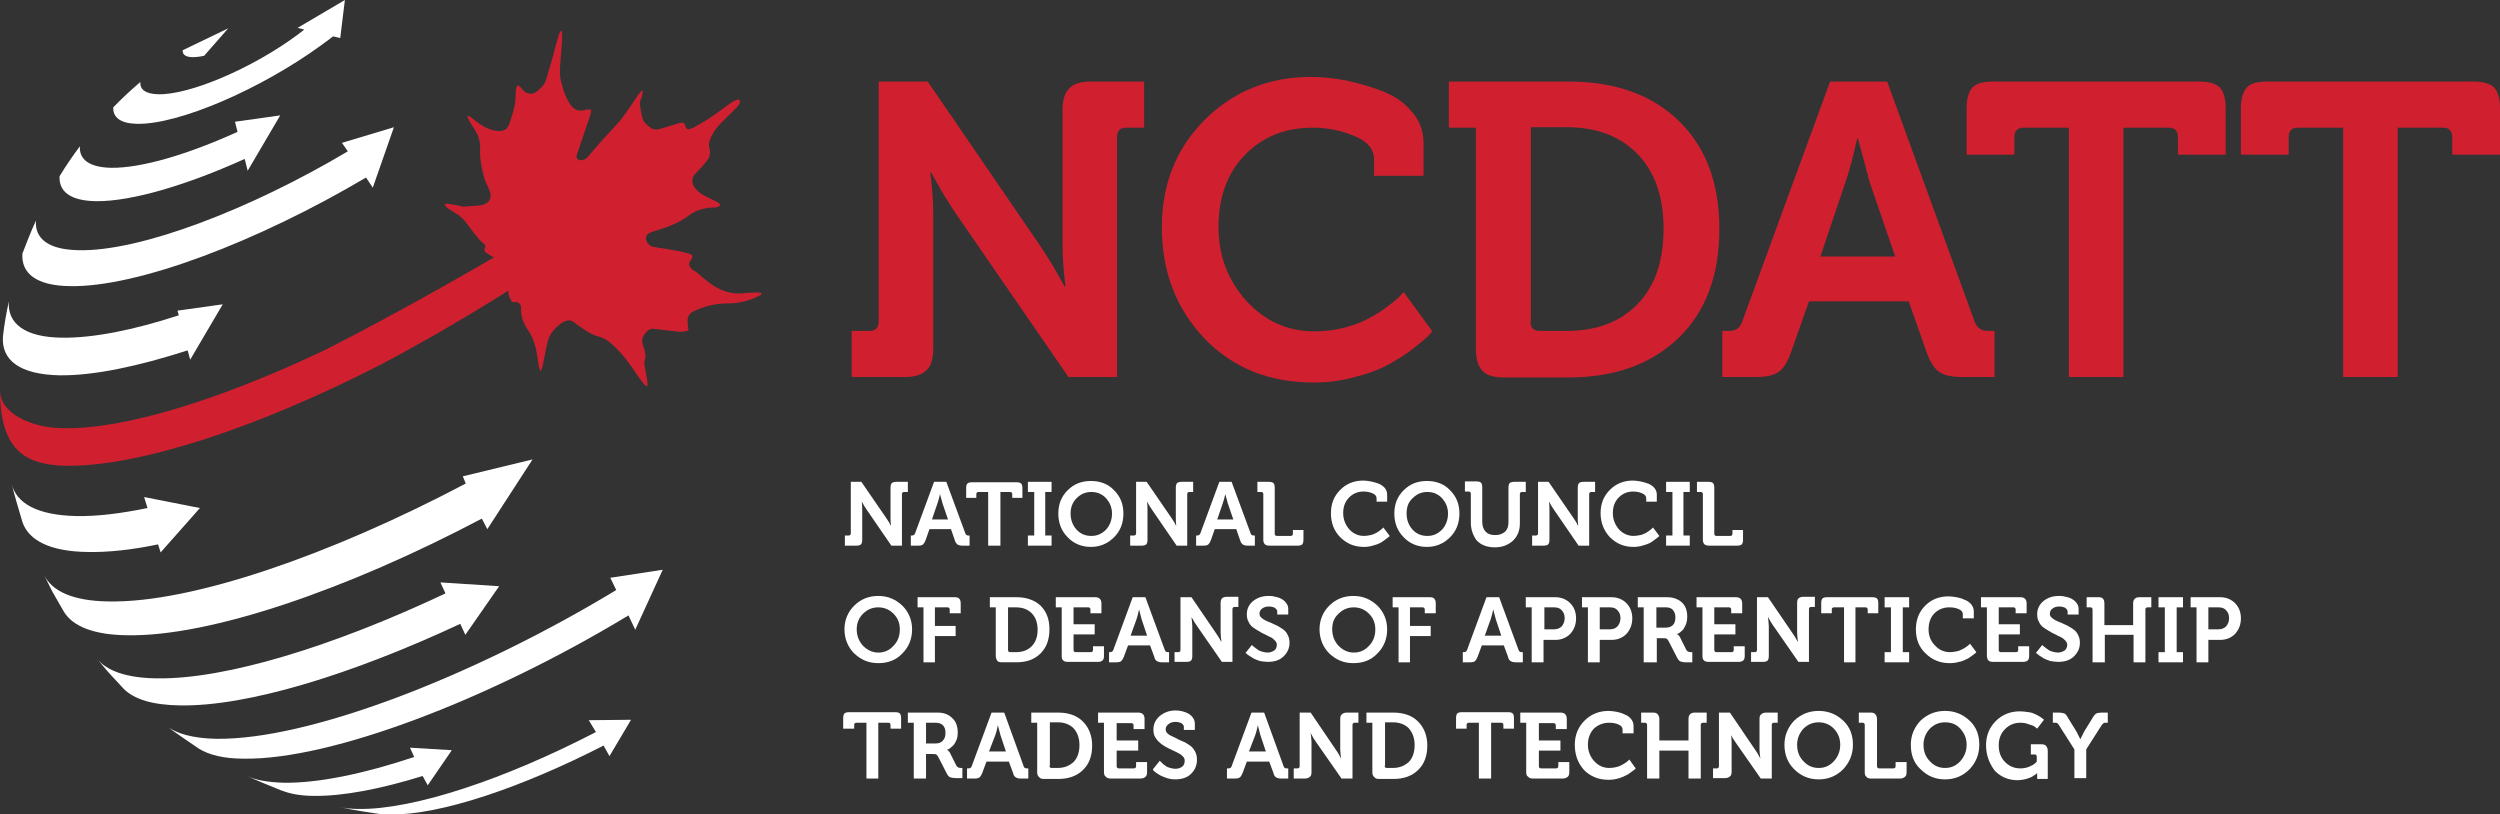 <?xml version="1.0" encoding="utf-8"?>
<!-- Generator: Adobe Illustrator 17.0.0, SVG Export Plug-In . SVG Version: 6.00 Build 0)  -->
<!DOCTYPE svg PUBLIC "-//W3C//DTD SVG 1.1//EN" "http://www.w3.org/Graphics/SVG/1.1/DTD/svg11.dtd">
<svg version="1.1" id="Layer_1" xmlns="http://www.w3.org/2000/svg" xmlns:xlink="http://www.w3.org/1999/xlink" x="0px" y="0px"
	 width="591.5px" height="192.704px" viewBox="216.25 287.648 591.5 192.704" enable-background="new 216.25 287.648 591.5 192.704"
	 xml:space="preserve">
<rect x="216.25" y="287.648" width="591.5" height="192.704" fill="#333333" stroke="none"/>
<g>
	<g>
		<g>
			<path fill="#D02030" d="M417.75,376.848v-10.9h4.2c1.4,0,2.2-0.7,2.2-2.2v-56.8h11.6l26.5,38.7c0.8,1.2,1.7,2.6,2.7,4.2
				s1.7,3,2.3,4l0.9,1.6h0.2c-0.5-3.9-0.7-7.2-0.7-9.8v-32c0-2.3,0.5-4,1.6-5.1c1-1.1,2.8-1.6,5.1-1.6h12.6v10.9h-4.2
				c-1.4,0-2.2,0.7-2.2,2.2v56.8h-11.5l-26.6-38.6c-0.8-1.2-1.7-2.6-2.7-4.2s-1.7-3-2.3-4l-0.9-1.6h-0.2c0.5,3.9,0.7,7.2,0.7,9.8
				v31.9c0,2.4-0.5,4.1-1.6,5.1c-1.1,1.1-2.8,1.6-5.1,1.6H417.75z"/>
			<path fill="#D02030" d="M491.15,341.348c0-10.1,3.4-18.6,10.1-25.3c6.8-6.8,15.2-10.2,25.3-10.2c2.5,0,5.2,0.3,8,0.8
				c2.8,0.6,5.7,1.4,8.6,2.5c2.9,1.1,5.3,2.7,7.1,4.9c1.9,2.1,2.8,4.6,2.8,7.4v7.8h-11.7v-3.9c0-2.4-1.5-4.2-4.6-5.5
				c-3.1-1.3-6.3-2-9.9-2c-6.4,0-11.8,2.1-16,6.4s-6.3,10-6.3,17.1c0,6.8,2.2,12.6,6.6,17.5c4.4,4.8,9.8,7.2,16.1,7.2
				c2.5,0,4.9-0.3,7.2-0.9c2.3-0.6,4.3-1.4,5.9-2.3c1.6-0.9,3.1-1.8,4.3-2.8c1.3-0.9,2.2-1.7,2.8-2.3l0.9-1l6.8,9.3
				c-0.3,0.3-0.7,0.8-1.2,1.3s-1.7,1.5-3.5,2.9s-3.8,2.6-5.8,3.7s-4.6,2.1-7.8,2.9c-3.2,0.9-6.5,1.3-9.8,1.3
				c-10.6,0-19.2-3.5-25.9-10.5C494.45,360.548,491.15,351.848,491.15,341.348z"/>
			<path fill="#D02030" d="M565.45,370.148v-52.3h-6.4v-10.9h28.4c10.9,0,19.6,3.1,26,9.3c6.4,6.2,9.6,14.7,9.6,25.6
				s-3.2,19.5-9.6,25.7c-6.4,6.2-15.1,9.4-26,9.4h-15.4c-2.4,0-4.1-0.5-5.1-1.6S565.45,372.548,565.45,370.148z M578.35,363.748
				c0,1.4,0.7,2.2,2.2,2.2h6.3c7.1,0,12.7-2.1,16.8-6.3c4.1-4.2,6.2-10.1,6.2-17.9c0-7.6-2.1-13.5-6.2-17.7
				c-4.1-4.2-9.7-6.3-16.7-6.3h-8.5v46H578.35z"/>
			<path fill="#D02030" d="M623.75,376.848v-10.9h1.6c1.6,0,2.6-0.7,3.1-2.2l20.8-56.8h13.5l20.7,56.8c0.5,1.4,1.5,2.2,3.1,2.2h1.6
				v10.9h-7.7c-2.4,0-4.2-0.4-5.4-1.2c-1.1-0.8-2.1-2.3-2.9-4.5l-4.3-12.2h-23.6l-4.3,12.2c-0.8,2.2-1.7,3.7-2.9,4.5
				c-1.1,0.8-2.9,1.2-5.3,1.2H623.75z M646.95,348.348h17.7l-6-17.5l-2.8-10.4h-0.2c-1,4.4-1.9,7.9-2.8,10.4L646.95,348.348z"/>
			<path fill="#D02030" d="M705.75,376.848v-59h-10.7c-1.4,0-2.2,0.7-2.2,2.2v4.2h-11.3v-11c0-2.3,0.5-3.9,1.4-4.9s2.6-1.4,4.9-1.4
				h48.7c2.4,0,4,0.5,4.9,1.4c0.9,1,1.4,2.6,1.4,4.9v11h-11.3v-4.2c0-1.4-0.7-2.2-2.2-2.2h-10.7v59H705.75z"/>
			<path fill="#D02030" d="M770.65,376.848v-59h-10.7c-1.4,0-2.2,0.7-2.2,2.2v4.2h-11.3v-11c0-2.3,0.5-3.9,1.4-4.9s2.6-1.4,4.9-1.4
				h48.7c2.4,0,4,0.5,4.9,1.4c0.9,1,1.4,2.6,1.4,4.9v11h-11.3v-4.2c0-1.4-0.7-2.2-2.2-2.2h-10.7v59H770.65z"/>
		</g>
	</g>
	<g>
		<g>
			<path fill="#FFFFFF" d="M416.15,416.748v-2.4h0.9c0.3,0,0.5-0.2,0.5-0.5v-12.2h2.5l5.7,8.3c0.2,0.3,0.4,0.6,0.6,0.9
				s0.4,0.6,0.5,0.9l0.2,0.3l0,0c-0.1-0.8-0.1-1.5-0.1-2.1v-6.9c0-0.5,0.1-0.9,0.3-1.1c0.2-0.2,0.6-0.3,1.1-0.3h2.7v2.4h-0.9
				c-0.3,0-0.5,0.2-0.5,0.5v12.2h-2.5l-5.7-8.3c-0.2-0.3-0.4-0.6-0.6-0.9c-0.2-0.4-0.4-0.6-0.5-0.9l-0.2-0.3l0,0
				c0.1,0.8,0.1,1.5,0.1,2.1v6.9c0,0.5-0.1,0.9-0.3,1.1c-0.2,0.2-0.6,0.3-1.1,0.3H416.15z"/>
			<path fill="#FFFFFF" d="M431.75,416.748v-2.4h0.3c0.3,0,0.6-0.2,0.7-0.5l4.5-12.2h2.9l4.5,12.2c0.1,0.3,0.3,0.5,0.7,0.5h0.3v2.4
				h-1.7c-0.5,0-0.9-0.1-1.2-0.3c-0.2-0.2-0.5-0.5-0.6-1l-0.9-2.6h-5.1l-0.9,2.6c-0.2,0.5-0.4,0.8-0.6,1s-0.6,0.3-1.1,0.3H431.75z
				 M436.75,410.548h3.8l-1.3-3.8l-0.6-2.2l0,0c-0.2,0.9-0.4,1.7-0.6,2.2L436.75,410.548z"/>
			<path fill="#FFFFFF" d="M450.05,416.748v-12.7h-2.3c-0.3,0-0.5,0.2-0.5,0.5v0.9h-2.4v-2.4c0-0.5,0.1-0.8,0.3-1
				c0.2-0.2,0.6-0.3,1.1-0.3h10.5c0.5,0,0.9,0.1,1.1,0.3c0.2,0.2,0.3,0.6,0.3,1v2.4h-2.4v-0.9c0-0.3-0.2-0.5-0.5-0.5h-2.3v12.7
				H450.05z"/>
			<path fill="#FFFFFF" d="M459.45,416.748v-2.4h1.5v-10.3h-1.5v-2.4h5.6v2.4h-1.5v10.3h1.5v2.4H459.45z"/>
			<path fill="#FFFFFF" d="M466.65,409.148c0-2.2,0.7-4,2.2-5.5s3.3-2.2,5.5-2.2s4.1,0.7,5.5,2.2c1.5,1.5,2.2,3.3,2.2,5.5
				s-0.7,4.1-2.2,5.6s-3.3,2.3-5.5,2.3s-4.1-0.8-5.5-2.3C467.35,413.248,466.65,411.348,466.65,409.148z M469.55,409.148
				c0,1.5,0.5,2.8,1.4,3.8s2.1,1.5,3.5,1.5s2.5-0.5,3.5-1.5c0.9-1,1.4-2.3,1.4-3.8c0-1.4-0.5-2.6-1.4-3.6s-2.1-1.5-3.5-1.5
				s-2.5,0.5-3.5,1.5C470.05,406.448,469.55,407.648,469.55,409.148z"/>
			<path fill="#FFFFFF" d="M483.65,416.748v-2.4h0.9c0.3,0,0.5-0.2,0.5-0.5v-12.2h2.5l5.7,8.3c0.2,0.3,0.4,0.6,0.6,0.9
				s0.4,0.6,0.5,0.9l0.2,0.3l0,0c-0.1-0.8-0.1-1.5-0.1-2.1v-6.9c0-0.5,0.1-0.9,0.3-1.1c0.2-0.2,0.6-0.3,1.1-0.3h2.7v2.4h-0.9
				c-0.3,0-0.5,0.2-0.5,0.5v12.2h-2.5l-5.7-8.3c-0.2-0.3-0.4-0.6-0.6-0.9c-0.2-0.4-0.4-0.6-0.5-0.9l-0.2-0.3l0,0
				c0.1,0.8,0.1,1.5,0.1,2.1v6.9c0,0.5-0.1,0.9-0.3,1.1c-0.2,0.2-0.6,0.3-1.1,0.3H483.65z"/>
			<path fill="#FFFFFF" d="M499.25,416.748v-2.4h0.3c0.3,0,0.6-0.2,0.7-0.5l4.5-12.2h2.9l4.5,12.2c0.1,0.3,0.3,0.5,0.7,0.5h0.3v2.4
				h-1.7c-0.5,0-0.9-0.1-1.2-0.3c-0.2-0.2-0.5-0.5-0.6-1l-0.9-2.6h-5.1l-0.9,2.6c-0.2,0.5-0.4,0.8-0.6,1s-0.6,0.3-1.1,0.3H499.25z
				 M504.25,410.548h3.8l-1.3-3.8l-0.6-2.2l0,0c-0.2,0.9-0.4,1.7-0.6,2.2L504.25,410.548z"/>
			<path fill="#FFFFFF" d="M515.15,415.348v-10.8c0-0.3-0.2-0.5-0.5-0.5h-0.9v-2.4h2.7c0.5,0,0.9,0.1,1.1,0.3
				c0.2,0.2,0.3,0.6,0.3,1.1v10.9c0,0.3,0.2,0.5,0.5,0.5h3.3c0.3,0,0.5-0.2,0.5-0.5v-0.9h2.5v2.3c0,0.5-0.1,0.9-0.3,1.1
				c-0.2,0.2-0.6,0.3-1.1,0.3h-6.6c-0.5,0-0.9-0.1-1.1-0.3C515.25,416.148,515.15,415.848,515.15,415.348z"/>
			<path fill="#FFFFFF" d="M531.15,409.048c0-2.2,0.7-4,2.2-5.5s3.3-2.2,5.5-2.2c0.5,0,1.1,0.1,1.7,0.2c0.6,0.1,1.2,0.3,1.8,0.5
				s1.1,0.6,1.5,1c0.4,0.5,0.6,1,0.6,1.6v1.7h-2.5v-0.8c0-0.5-0.3-0.9-1-1.2c-0.7-0.3-1.4-0.4-2.1-0.4c-1.4,0-2.5,0.5-3.4,1.4
				s-1.4,2.1-1.4,3.7c0,1.5,0.5,2.7,1.4,3.8c0.9,1,2.1,1.6,3.5,1.6c0.5,0,1.1-0.1,1.6-0.2s0.9-0.3,1.3-0.5c0.3-0.2,0.7-0.4,0.9-0.6
				c0.3-0.2,0.5-0.4,0.6-0.5l0.2-0.2l1.5,2c-0.1,0.1-0.1,0.2-0.3,0.3c-0.1,0.1-0.4,0.3-0.8,0.6c-0.4,0.3-0.8,0.6-1.2,0.8
				c-0.4,0.2-1,0.4-1.7,0.6c-0.7,0.2-1.4,0.3-2.1,0.3c-2.3,0-4.1-0.8-5.6-2.3S531.15,411.348,531.15,409.048z"/>
			<path fill="#FFFFFF" d="M546.15,409.148c0-2.2,0.7-4,2.2-5.5s3.3-2.2,5.5-2.2c2.2,0,4.1,0.7,5.5,2.2c1.5,1.5,2.2,3.3,2.2,5.5
				s-0.7,4.1-2.2,5.6s-3.3,2.3-5.5,2.3c-2.2,0-4.1-0.8-5.5-2.3C546.85,413.248,546.15,411.348,546.15,409.148z M549.05,409.148
				c0,1.5,0.5,2.8,1.4,3.8c0.9,1,2.1,1.5,3.5,1.5c1.4,0,2.5-0.5,3.5-1.5c0.9-1,1.4-2.3,1.4-3.8c0-1.4-0.5-2.6-1.4-3.6
				c-0.9-1-2.1-1.5-3.5-1.5c-1.4,0-2.5,0.5-3.5,1.5C549.45,406.448,549.05,407.648,549.05,409.148z"/>
			<path fill="#FFFFFF" d="M564.25,411.348v-6.9c0-0.3-0.2-0.5-0.5-0.5h-0.9v-2.4h2.7c0.5,0,0.9,0.1,1.1,0.3
				c0.2,0.2,0.3,0.6,0.3,1.1v8.2c0,1,0.3,1.7,0.8,2.3c0.6,0.6,1.3,0.8,2.3,0.8s1.7-0.3,2.3-0.8c0.6-0.6,0.8-1.3,0.8-2.3v-8.1
				c0-0.5,0.1-0.9,0.3-1.1s0.6-0.3,1.1-0.3h2.7v2.4h-0.9c-0.3,0-0.5,0.2-0.5,0.5v6.9c0,1.7-0.5,3-1.6,4.1c-1.1,1-2.5,1.6-4.3,1.6
				c-1.8,0-3.2-0.5-4.3-1.6C564.85,414.448,564.25,413.048,564.25,411.348z"/>
			<path fill="#FFFFFF" d="M578.75,416.748v-2.4h0.9c0.3,0,0.5-0.2,0.5-0.5v-12.2h2.5l5.7,8.3c0.2,0.3,0.4,0.6,0.6,0.9
				s0.4,0.6,0.5,0.9l0.2,0.3l0,0c-0.1-0.8-0.1-1.5-0.1-2.1v-6.9c0-0.5,0.1-0.9,0.3-1.1c0.2-0.2,0.6-0.3,1.1-0.3h2.7v2.4h-0.9
				c-0.3,0-0.5,0.2-0.5,0.5v12.2h-2.5l-5.7-8.3c-0.2-0.3-0.4-0.6-0.6-0.9c-0.2-0.4-0.4-0.6-0.5-0.9l-0.2-0.3l0,0
				c0.1,0.8,0.1,1.5,0.1,2.1v6.9c0,0.5-0.1,0.9-0.3,1.1c-0.2,0.2-0.6,0.3-1.1,0.3H578.75z"/>
			<path fill="#FFFFFF" d="M594.95,409.048c0-2.2,0.7-4,2.2-5.5s3.3-2.2,5.5-2.2c0.5,0,1.1,0.1,1.7,0.2s1.2,0.3,1.8,0.5
				c0.6,0.2,1.1,0.6,1.5,1c0.4,0.5,0.6,1,0.6,1.6v1.7h-2.5v-0.8c0-0.5-0.3-0.9-1-1.2c-0.7-0.3-1.4-0.4-2.1-0.4
				c-1.4,0-2.5,0.5-3.4,1.4c-0.9,0.9-1.4,2.1-1.4,3.7c0,1.5,0.5,2.7,1.4,3.8c0.9,1,2.1,1.6,3.5,1.6c0.5,0,1.1-0.1,1.6-0.2
				s0.9-0.3,1.3-0.5c0.3-0.2,0.7-0.4,0.9-0.6c0.3-0.2,0.5-0.4,0.6-0.5l0.2-0.2l1.5,2c-0.1,0.1-0.1,0.2-0.3,0.3
				c-0.1,0.1-0.4,0.3-0.8,0.6c-0.4,0.3-0.8,0.6-1.2,0.8c-0.4,0.2-1,0.4-1.7,0.6s-1.4,0.3-2.1,0.3c-2.3,0-4.1-0.8-5.6-2.3
				C595.75,413.248,594.95,411.348,594.95,409.048z"/>
			<path fill="#FFFFFF" d="M610.45,416.748v-2.4h1.5v-10.3h-1.5v-2.4h5.6v2.4h-1.5v10.3h1.5v2.4H610.45z"/>
			<path fill="#FFFFFF" d="M619.15,415.348v-10.8c0-0.3-0.2-0.5-0.5-0.5h-0.9v-2.4h2.7c0.5,0,0.9,0.1,1.1,0.3
				c0.2,0.2,0.3,0.6,0.3,1.1v10.9c0,0.3,0.2,0.5,0.5,0.5h3.3c0.3,0,0.5-0.2,0.5-0.5v-0.9h2.5v2.3c0,0.5-0.1,0.9-0.3,1.1
				s-0.6,0.3-1.1,0.3h-6.6c-0.5,0-0.9-0.1-1.1-0.3C619.25,416.148,619.15,415.848,619.15,415.348z"/>
		</g>
		<g>
			<path fill="#FFFFFF" d="M416.05,436.548c0-2.2,0.8-4.1,2.3-5.6s3.4-2.3,5.7-2.3c2.3,0,4.1,0.8,5.7,2.3c1.5,1.5,2.3,3.4,2.3,5.6
				c0,2.3-0.8,4.2-2.3,5.7c-1.5,1.6-3.4,2.3-5.7,2.3c-2.3,0-4.1-0.8-5.7-2.3C416.85,440.748,416.05,438.748,416.05,436.548z
				 M418.95,436.548c0,1.5,0.5,2.8,1.5,3.9c1,1,2.2,1.6,3.6,1.6s2.6-0.5,3.6-1.6c1-1,1.5-2.3,1.5-3.9c0-1.5-0.5-2.7-1.5-3.7
				s-2.2-1.5-3.6-1.5s-2.6,0.5-3.6,1.5S418.95,435.048,418.95,436.548z"/>
			<path fill="#FFFFFF" d="M434.75,444.348v-13h-1.4v-2.4h8.8c0.5,0,0.9,0.1,1.1,0.4c0.2,0.2,0.3,0.6,0.3,1.1v2.3h-2.6v-0.9
				c0-0.3-0.2-0.5-0.5-0.5h-3v4.4h4.9v2.4h-4.9v6.2H434.75z"/>
			<path fill="#FFFFFF" d="M451.85,442.848v-11.5h-1.4v-2.4h6.3c2.4,0,4.3,0.7,5.7,2c1.4,1.4,2.1,3.2,2.1,5.6s-0.7,4.3-2.1,5.7
				c-1.4,1.4-3.3,2.1-5.7,2.1h-3.4c-0.5,0-0.9-0.1-1.1-0.3C452.05,443.748,451.85,443.348,451.85,442.848z M454.75,441.448
				c0,0.3,0.2,0.5,0.5,0.5h1.4c1.6,0,2.8-0.5,3.7-1.4c0.9-0.9,1.4-2.2,1.4-3.9c0-1.7-0.5-3-1.4-3.9s-2.1-1.4-3.7-1.4h-1.9V441.448z"
				/>
			<path fill="#FFFFFF" d="M467.45,442.848v-11.5h-1.4v-2.4h9.3c1,0,1.5,0.5,1.5,1.5v2.3h-2.6v-0.9c0-0.3-0.2-0.5-0.5-0.5h-3.5v4h5
				v2.4h-5v3.7c0,0.3,0.2,0.5,0.5,0.5h3.6c0.3,0,0.5-0.2,0.5-0.5v-0.9h2.6v2.3c0,0.5-0.1,0.9-0.4,1.1c-0.2,0.2-0.6,0.3-1.1,0.3h-7
				c-0.5,0-0.9-0.1-1.1-0.3C467.55,443.748,467.45,443.348,467.45,442.848z"/>
			<path fill="#FFFFFF" d="M478.65,444.348v-2.4h0.3c0.3,0,0.6-0.2,0.7-0.5l4.6-12.5h3l4.6,12.5c0.1,0.3,0.3,0.5,0.7,0.5h0.3v2.4
				h-1.7c-0.5,0-0.9-0.1-1.2-0.3c-0.3-0.2-0.5-0.5-0.6-1l-1-2.7h-5.2l-1,2.7c-0.2,0.5-0.4,0.8-0.6,1s-0.6,0.3-1.2,0.3H478.65z
				 M483.75,438.048h3.9l-1.3-3.9l-0.6-2.3l0,0c-0.2,1-0.4,1.7-0.6,2.3L483.75,438.048z"/>
			<path fill="#FFFFFF" d="M494.15,444.348v-2.4h0.9c0.3,0,0.5-0.2,0.5-0.5v-12.5h2.6l5.8,8.5c0.2,0.3,0.4,0.6,0.6,0.9
				s0.4,0.7,0.5,0.9l0.2,0.3l0,0c-0.1-0.9-0.2-1.6-0.2-2.2v-7c0-0.5,0.1-0.9,0.3-1.1c0.2-0.2,0.6-0.4,1.1-0.4h2.8v2.4h-0.9
				c-0.3,0-0.5,0.2-0.5,0.5v12.5h-2.5l-5.9-8.5c-0.2-0.3-0.4-0.6-0.6-0.9c-0.2-0.4-0.4-0.7-0.5-0.9l-0.2-0.3l0,0
				c0.1,0.9,0.2,1.6,0.2,2.2v7c0,0.5-0.1,0.9-0.3,1.1c-0.2,0.2-0.6,0.3-1.1,0.3h-2.8V444.348z"/>
			<path fill="#FFFFFF" d="M510.85,442.248l1.6-2c0,0,0.1,0.1,0.2,0.2s0.2,0.2,0.5,0.4c0.3,0.2,0.5,0.4,0.8,0.6s0.6,0.3,1,0.4
				s0.8,0.2,1.2,0.2c0.6,0,1.1-0.2,1.6-0.5c0.4-0.3,0.6-0.8,0.6-1.3c0-0.3-0.1-0.7-0.4-1c-0.3-0.3-0.6-0.6-1-0.8
				c-0.4-0.2-0.9-0.4-1.4-0.7c-0.5-0.2-1-0.5-1.5-0.8s-1-0.6-1.4-0.9c-0.4-0.3-0.8-0.8-1-1.3c-0.3-0.5-0.4-1.1-0.4-1.8
				c0-1.2,0.5-2.3,1.5-3.1c1-0.8,2.2-1.2,3.7-1.2c0.7,0,1.3,0.1,2,0.3c0.7,0.2,1.3,0.5,1.8,1s0.8,1.1,0.8,1.7v1.4h-2.6v-0.7
				c0-0.3-0.2-0.6-0.6-0.9c-0.4-0.2-0.9-0.3-1.4-0.3c-0.7,0-1.2,0.2-1.6,0.5s-0.6,0.7-0.6,1.2c0,0.3,0.1,0.7,0.4,0.9
				c0.3,0.3,0.6,0.5,1,0.7s0.9,0.4,1.4,0.6s1,0.5,1.5,0.7c0.5,0.3,1,0.6,1.4,0.9s0.8,0.8,1,1.3c0.3,0.5,0.4,1.2,0.4,1.8
				c0,1.3-0.5,2.3-1.4,3.2c-0.9,0.9-2.2,1.3-3.7,1.3c-0.6,0-1.3-0.1-1.9-0.2c-0.6-0.2-1.1-0.4-1.5-0.6c-0.4-0.2-0.7-0.5-1.1-0.7
				c-0.4-0.2-0.5-0.4-0.7-0.6L510.85,442.248z"/>
			<path fill="#FFFFFF" d="M528.45,436.548c0-2.2,0.8-4.1,2.3-5.6s3.4-2.3,5.7-2.3c2.3,0,4.1,0.8,5.7,2.3c1.5,1.5,2.3,3.4,2.3,5.6
				c0,2.3-0.8,4.2-2.3,5.7c-1.5,1.6-3.4,2.3-5.7,2.3c-2.3,0-4.1-0.8-5.7-2.3C529.25,440.748,528.45,438.748,528.45,436.548z
				 M531.45,436.548c0,1.5,0.5,2.8,1.5,3.9c1,1,2.2,1.6,3.6,1.6c1.4,0,2.6-0.5,3.6-1.6c1-1,1.5-2.3,1.5-3.9c0-1.5-0.5-2.7-1.5-3.7
				s-2.2-1.5-3.6-1.5c-1.4,0-2.6,0.5-3.6,1.5C531.85,433.848,531.45,435.048,531.45,436.548z"/>
			<path fill="#FFFFFF" d="M547.15,444.348v-13h-1.4v-2.4h8.8c0.5,0,0.9,0.1,1.1,0.4c0.2,0.2,0.3,0.6,0.3,1.1v2.3h-2.6v-0.9
				c0-0.3-0.2-0.5-0.5-0.5h-3v4.4h4.9v2.4h-4.9v6.2H547.15z"/>
			<path fill="#FFFFFF" d="M562.35,444.348v-2.4h0.3c0.3,0,0.6-0.2,0.7-0.5l4.6-12.5h3l4.6,12.5c0.1,0.3,0.3,0.5,0.7,0.5h0.3v2.4
				h-1.7c-0.5,0-0.9-0.1-1.2-0.3c-0.3-0.2-0.5-0.5-0.6-1l-1-2.7h-5.2l-1,2.7c-0.2,0.5-0.4,0.8-0.6,1c-0.2,0.2-0.6,0.3-1.2,0.3
				H562.35z M567.55,438.048h3.9l-1.3-3.9l-0.6-2.3l0,0c-0.2,1-0.4,1.7-0.6,2.3L567.55,438.048z"/>
			<path fill="#FFFFFF" d="M578.65,444.348v-13h-1.4v-2.4h7c1.4,0,2.6,0.5,3.5,1.4s1.4,2.1,1.4,3.6s-0.5,2.7-1.4,3.7
				c-0.9,0.9-2.1,1.4-3.5,1.4h-2.8v5.3H578.65z M581.55,436.548h2.3c0.8,0,1.4-0.2,1.9-0.7c0.4-0.5,0.7-1.1,0.7-1.9
				s-0.2-1.4-0.7-1.9c-0.4-0.5-1-0.7-1.8-0.7h-2.3v5.2H581.55z"/>
			<path fill="#FFFFFF" d="M591.95,444.348v-13h-1.4v-2.4h7c1.4,0,2.6,0.5,3.5,1.4c0.9,0.9,1.4,2.1,1.4,3.6s-0.5,2.7-1.4,3.7
				c-0.9,0.9-2.1,1.4-3.5,1.4h-2.8v5.3H591.95z M594.75,436.548h2.3c0.8,0,1.4-0.2,1.9-0.7c0.4-0.5,0.7-1.1,0.7-1.9
				s-0.2-1.4-0.7-1.9c-0.4-0.5-1-0.7-1.8-0.7h-2.4V436.548z"/>
			<path fill="#FFFFFF" d="M605.15,444.348v-13h-1.4v-2.4h6.9c1.4,0,2.6,0.4,3.5,1.2c0.9,0.8,1.3,2,1.3,3.4c0,0.7-0.1,1.2-0.3,1.8
				c-0.2,0.5-0.5,1-0.7,1.3c-0.3,0.3-0.6,0.5-0.8,0.7c-0.3,0.2-0.5,0.3-0.7,0.3l0,0c0.3,0.1,0.6,0.4,0.8,0.8l1.5,3
				c0.2,0.3,0.5,0.5,1.1,0.5h0.3v2.4h-1.5c-0.6,0-1-0.1-1.3-0.2s-0.6-0.5-0.8-0.9l-2-3.9c-0.2-0.3-0.3-0.5-0.5-0.6s-0.5-0.1-0.9-0.1
				h-1.4v5.7L605.15,444.348L605.15,444.348z M608.05,436.148h2.3c0.7,0,1.3-0.2,1.7-0.6s0.6-1,0.6-1.8s-0.2-1.3-0.6-1.8
				c-0.4-0.4-0.9-0.6-1.6-0.6h-2.3v4.8H608.05z"/>
			<path fill="#FFFFFF" d="M619.05,442.848v-11.5h-1.4v-2.4h9.3c1,0,1.5,0.5,1.5,1.5v2.3h-2.6v-0.9c0-0.3-0.2-0.5-0.5-0.5h-3.5v4h5
				v2.4h-5v3.7c0,0.3,0.2,0.5,0.5,0.5h3.6c0.3,0,0.5-0.2,0.5-0.5v-0.9h2.6v2.3c0,0.5-0.1,0.9-0.4,1.1c-0.2,0.2-0.6,0.3-1.1,0.3h-7
				c-0.5,0-0.9-0.1-1.1-0.3C619.15,443.748,619.05,443.348,619.05,442.848z"/>
			<path fill="#FFFFFF" d="M630.55,444.348v-2.4h0.9c0.3,0,0.5-0.2,0.5-0.5v-12.5h2.6l5.8,8.5c0.2,0.3,0.4,0.6,0.6,0.9
				c0.2,0.4,0.4,0.7,0.5,0.9l0.2,0.3l0,0c-0.1-0.9-0.2-1.6-0.2-2.2v-7c0-0.5,0.1-0.9,0.3-1.1s0.6-0.4,1.1-0.4h2.8v2.4h-0.9
				c-0.3,0-0.5,0.2-0.5,0.5v12.5h-2.5l-5.9-8.5c-0.2-0.3-0.4-0.6-0.6-0.9c-0.2-0.4-0.4-0.7-0.5-0.9l-0.2-0.3l0,0
				c0.1,0.9,0.2,1.6,0.2,2.2v7c0,0.5-0.1,0.9-0.3,1.1s-0.6,0.3-1.1,0.3h-2.8V444.348z"/>
			<path fill="#FFFFFF" d="M652.55,444.348v-13h-2.4c-0.3,0-0.5,0.2-0.5,0.5v0.9h-2.5v-2.4c0-0.5,0.1-0.9,0.3-1.1s0.6-0.3,1.1-0.3
				h10.7c0.5,0,0.9,0.1,1.1,0.3c0.2,0.2,0.3,0.6,0.3,1.1v2.4h-2.5v-0.9c0-0.3-0.2-0.5-0.5-0.5h-2.4v13H652.55z"/>
			<path fill="#FFFFFF" d="M662.15,444.348v-2.4h1.5v-10.6h-1.5v-2.4h5.8v2.4h-1.5v10.6h1.5v2.4H662.15z"/>
			<path fill="#FFFFFF" d="M669.55,436.548c0-2.2,0.7-4.1,2.2-5.6s3.3-2.2,5.6-2.2c0.5,0,1.1,0.1,1.8,0.2c0.6,0.1,1.3,0.3,1.9,0.6
				c0.6,0.2,1.2,0.6,1.6,1.1c0.4,0.5,0.6,1,0.6,1.6v1.7h-2.6v-1c0-0.5-0.3-0.9-1-1.2c-0.7-0.3-1.4-0.4-2.2-0.4
				c-1.4,0-2.6,0.5-3.5,1.4s-1.4,2.2-1.4,3.8c0,1.5,0.5,2.8,1.5,3.8c1,1.1,2.2,1.6,3.6,1.6c0.5,0,1.1-0.1,1.6-0.2s0.9-0.3,1.3-0.5
				c0.4-0.2,0.7-0.4,1-0.6s0.5-0.4,0.6-0.5l0.2-0.2l1.5,2c-0.1,0.1-0.1,0.2-0.3,0.3c-0.1,0.1-0.4,0.3-0.8,0.6
				c-0.4,0.3-0.8,0.6-1.3,0.8c-0.4,0.2-1,0.5-1.7,0.6c-0.7,0.2-1.4,0.3-2.2,0.3c-2.3,0-4.2-0.8-5.7-2.3
				C670.25,440.748,669.55,438.848,669.55,436.548z"/>
			<path fill="#FFFFFF" d="M686.35,442.848v-11.5h-1.4v-2.4h9.3c1,0,1.5,0.5,1.5,1.5v2.3h-2.6v-0.9c0-0.3-0.2-0.5-0.5-0.5h-3.5v4h5
				v2.4h-5v3.7c0,0.3,0.2,0.5,0.5,0.5h3.6c0.3,0,0.5-0.2,0.5-0.5v-0.9h2.6v2.3c0,0.5-0.1,0.9-0.4,1.1c-0.2,0.2-0.6,0.3-1.1,0.3h-7
				c-0.5,0-0.9-0.1-1.1-0.3C686.55,443.748,686.35,443.348,686.35,442.848z"/>
			<path fill="#FFFFFF" d="M697.85,442.248l1.6-2c0,0,0.1,0.1,0.2,0.2c0.1,0.1,0.2,0.2,0.5,0.4c0.3,0.2,0.5,0.4,0.8,0.6
				s0.6,0.3,1,0.4s0.8,0.2,1.2,0.2c0.6,0,1.1-0.2,1.6-0.5c0.4-0.3,0.6-0.8,0.6-1.3c0-0.3-0.1-0.7-0.4-1c-0.3-0.3-0.6-0.6-1-0.8
				c-0.4-0.2-0.9-0.4-1.4-0.7c-0.5-0.2-1-0.5-1.5-0.8s-1-0.6-1.4-0.9s-0.8-0.8-1-1.3c-0.3-0.5-0.4-1.1-0.4-1.8
				c0-1.2,0.5-2.3,1.5-3.1c1-0.8,2.2-1.2,3.7-1.2c0.7,0,1.3,0.1,2,0.3c0.7,0.2,1.3,0.5,1.8,1s0.8,1.1,0.8,1.7v1.4h-2.6v-0.7
				c0-0.3-0.2-0.6-0.6-0.9c-0.4-0.2-0.9-0.3-1.4-0.3c-0.7,0-1.2,0.2-1.6,0.5c-0.4,0.3-0.6,0.7-0.6,1.2c0,0.3,0.1,0.7,0.4,0.9
				c0.3,0.3,0.6,0.5,1,0.7s0.9,0.4,1.4,0.6s1,0.5,1.5,0.7c0.5,0.3,1,0.6,1.4,0.9s0.8,0.8,1,1.3c0.3,0.5,0.4,1.2,0.4,1.8
				c0,1.3-0.5,2.3-1.4,3.2c-0.9,0.9-2.2,1.3-3.7,1.3c-0.6,0-1.3-0.1-1.9-0.2c-0.6-0.2-1.1-0.4-1.5-0.6s-0.7-0.5-1.1-0.7
				c-0.3-0.2-0.5-0.4-0.7-0.6L697.85,442.248z"/>
			<path fill="#FFFFFF" d="M711.35,444.348v-12.5c0-0.3-0.2-0.5-0.5-0.5h-0.9v-2.4h2.8c0.5,0,0.9,0.1,1.1,0.4
				c0.2,0.2,0.3,0.6,0.3,1.1v5.1h6.8v-5.1c0-1,0.5-1.5,1.5-1.5h2.8v2.4h-0.9c-0.3,0-0.5,0.2-0.5,0.5v12.5h-2.8v-6.5h-6.8v6.5H711.35
				z"/>
			<path fill="#FFFFFF" d="M726.95,444.348v-2.4h1.5v-10.6h-1.5v-2.4h5.8v2.4h-1.5v10.6h1.5v2.4H726.95z"/>
			<path fill="#FFFFFF" d="M735.95,444.348v-13h-1.4v-2.4h7c1.4,0,2.6,0.5,3.5,1.4s1.4,2.1,1.4,3.6s-0.5,2.7-1.4,3.7
				c-0.9,0.9-2.1,1.4-3.5,1.4h-2.8v5.3H735.95z M738.75,436.548h2.3c0.8,0,1.4-0.2,1.9-0.7c0.4-0.5,0.7-1.1,0.7-1.9
				s-0.2-1.4-0.7-1.9c-0.4-0.5-1-0.7-1.8-0.7h-2.4V436.548z"/>
		</g>
		<g>
			<path fill="#FFFFFF" d="M421.25,471.848v-13.2h-2.4c-0.3,0-0.5,0.2-0.5,0.5v0.9h-2.6v-2.5c0-0.5,0.1-0.9,0.3-1.1
				c0.2-0.2,0.6-0.3,1.1-0.3h10.9c0.5,0,0.9,0.1,1.1,0.3c0.2,0.2,0.3,0.6,0.3,1.1v2.5h-2.5v-0.9c0-0.3-0.2-0.5-0.5-0.5h-2.4v13.2
				H421.25z"/>
			<path fill="#FFFFFF" d="M432.45,471.848v-13.2h-1.4v-2.4h7c1.5,0,2.6,0.4,3.5,1.3c0.9,0.8,1.3,2,1.3,3.4c0,0.7-0.1,1.3-0.3,1.8
				c-0.2,0.5-0.5,1-0.8,1.3s-0.6,0.5-0.8,0.7c-0.3,0.2-0.5,0.3-0.7,0.3l0,0c0.3,0.1,0.6,0.4,0.8,0.8l1.5,3c0.2,0.3,0.5,0.5,1.1,0.5
				h0.3v2.4h-1.5c-0.6,0-1.1-0.1-1.4-0.2s-0.6-0.5-0.8-0.9l-2-3.9c-0.2-0.3-0.3-0.5-0.5-0.6s-0.5-0.1-0.9-0.1h-1.5v5.8
				L432.45,471.848L432.45,471.848z M435.35,463.548h2.3c0.7,0,1.3-0.2,1.7-0.7c0.4-0.4,0.6-1,0.6-1.8s-0.2-1.4-0.6-1.8
				s-1-0.6-1.7-0.6h-2.3V463.548z"/>
			<path fill="#FFFFFF" d="M445.05,471.848v-2.4h0.4c0.4,0,0.6-0.2,0.7-0.5l4.7-12.7h3l4.6,12.7c0.1,0.3,0.3,0.5,0.7,0.5h0.4v2.4
				h-1.8c-0.5,0-0.9-0.1-1.2-0.3c-0.3-0.2-0.5-0.5-0.6-1l-1-2.7h-5.3l-1,2.7c-0.2,0.5-0.4,0.8-0.6,1c-0.3,0.2-0.6,0.3-1.2,0.3
				H445.05z M450.25,465.448h4l-1.3-3.9l-0.6-2.3l0,0c-0.2,1-0.4,1.8-0.6,2.3L450.25,465.448z"/>
			<path fill="#FFFFFF" d="M461.65,470.348v-11.7h-1.4v-2.4h6.4c2.4,0,4.4,0.7,5.8,2.1s2.2,3.3,2.2,5.7s-0.7,4.4-2.2,5.8
				c-1.4,1.4-3.4,2.1-5.8,2.1h-3.4c-0.5,0-0.9-0.1-1.1-0.4C461.75,471.248,461.65,470.848,461.65,470.348z M464.55,468.848
				c0,0.3,0.2,0.5,0.5,0.5h1.4c1.6,0,2.8-0.5,3.8-1.4c0.9-0.9,1.4-2.3,1.4-4s-0.5-3-1.4-4c-0.9-0.9-2.2-1.4-3.7-1.4h-1.9v10.3
				H464.55z"/>
			<path fill="#FFFFFF" d="M477.45,470.348v-11.7h-1.4v-2.4h9.5c1,0,1.5,0.5,1.5,1.5v2.4h-2.6v-0.9c0-0.3-0.2-0.5-0.5-0.5h-3.5v4.1
				h5.1v2.4h-5.1v3.7c0,0.3,0.2,0.5,0.5,0.5h3.6c0.3,0,0.5-0.2,0.5-0.5v-1h2.6v2.4c0,0.5-0.1,0.9-0.4,1.1c-0.2,0.2-0.6,0.4-1.1,0.4
				h-7.1c-0.5,0-0.9-0.1-1.1-0.4C477.55,471.248,477.45,470.848,477.45,470.348z"/>
			<path fill="#FFFFFF" d="M489.05,469.648l1.6-2c0,0,0.1,0.1,0.2,0.2s0.3,0.2,0.5,0.5c0.3,0.2,0.5,0.4,0.8,0.6s0.6,0.3,1,0.4
				s0.8,0.2,1.2,0.2c0.6,0,1.2-0.2,1.6-0.5s0.6-0.8,0.6-1.4c0-0.4-0.1-0.7-0.4-1s-0.6-0.6-1.1-0.8c-0.4-0.2-0.9-0.5-1.4-0.7
				s-1-0.5-1.6-0.8c-0.5-0.3-1-0.6-1.4-1c-0.4-0.3-0.8-0.8-1.1-1.3c-0.3-0.5-0.4-1.1-0.4-1.8c0-1.3,0.5-2.3,1.5-3.2
				c1-0.8,2.2-1.3,3.7-1.3c0.7,0,1.4,0.1,2,0.3c0.7,0.2,1.3,0.5,1.8,1s0.8,1.1,0.8,1.8v1.5h-2.6v-0.7c0-0.4-0.2-0.6-0.6-0.9
				c-0.4-0.2-0.9-0.3-1.4-0.3c-0.7,0-1.2,0.2-1.6,0.5s-0.7,0.7-0.7,1.2c0,0.4,0.1,0.7,0.4,1s0.6,0.5,1.1,0.7
				c0.4,0.2,0.9,0.4,1.4,0.7c0.5,0.2,1,0.5,1.6,0.7c0.5,0.3,1,0.6,1.4,0.9s0.8,0.8,1.1,1.4c0.3,0.6,0.4,1.2,0.4,1.9
				c0,1.3-0.5,2.4-1.4,3.3s-2.2,1.3-3.8,1.3c-0.6,0-1.3-0.1-1.9-0.3c-0.6-0.2-1.1-0.4-1.5-0.6s-0.8-0.5-1.1-0.7
				c-0.3-0.2-0.5-0.4-0.7-0.6V469.648z"/>
			<path fill="#FFFFFF" d="M506.55,471.848v-2.4h0.4c0.4,0,0.6-0.2,0.7-0.5l4.7-12.7h3l4.6,12.7c0.1,0.3,0.3,0.5,0.7,0.5h0.4v2.4
				h-1.7c-0.5,0-0.9-0.1-1.2-0.3c-0.3-0.2-0.5-0.5-0.6-1l-1-2.7h-5.3l-1,2.7c-0.2,0.5-0.4,0.8-0.6,1c-0.3,0.2-0.6,0.3-1.2,0.3
				H506.55z M511.75,465.448h4l-1.3-3.9l-0.6-2.3l0,0c-0.2,1-0.4,1.8-0.6,2.3L511.75,465.448z"/>
			<path fill="#FFFFFF" d="M522.35,471.848v-2.4h0.9c0.3,0,0.5-0.2,0.5-0.5v-12.7h2.6l5.9,8.7c0.2,0.3,0.4,0.6,0.6,0.9
				c0.2,0.4,0.4,0.7,0.5,0.9l0.2,0.4l0,0c-0.1-0.9-0.2-1.6-0.2-2.2v-7.2c0-0.5,0.1-0.9,0.4-1.1c0.2-0.2,0.6-0.4,1.1-0.4h2.8v2.4
				h-0.9c-0.3,0-0.5,0.2-0.5,0.5v12.7h-2.6l-6-8.6c-0.2-0.3-0.4-0.6-0.6-0.9c-0.2-0.4-0.4-0.7-0.5-0.9l-0.2-0.4l0,0
				c0.1,0.9,0.2,1.6,0.2,2.2v7.1c0,0.5-0.1,0.9-0.4,1.1c-0.2,0.2-0.6,0.4-1.1,0.4H522.35z"/>
			<path fill="#FFFFFF" d="M540.95,470.348v-11.7h-1.4v-2.4h6.4c2.4,0,4.4,0.7,5.8,2.1s2.2,3.3,2.2,5.7s-0.7,4.4-2.2,5.8
				c-1.4,1.4-3.4,2.1-5.8,2.1h-3.4c-0.5,0-0.9-0.1-1.1-0.4C541.05,471.248,540.95,470.848,540.95,470.348z M543.85,468.848
				c0,0.3,0.2,0.5,0.5,0.5h1.4c1.6,0,2.8-0.5,3.8-1.4c0.9-0.9,1.4-2.3,1.4-4s-0.5-3-1.4-4c-0.9-0.9-2.2-1.4-3.7-1.4h-1.9v10.3
				H543.85z"/>
			<path fill="#FFFFFF" d="M566.15,471.848v-13.2h-2.4c-0.3,0-0.5,0.2-0.5,0.5v0.9h-2.5v-2.5c0-0.5,0.1-0.9,0.3-1.1
				c0.2-0.2,0.6-0.3,1.1-0.3h10.9c0.5,0,0.9,0.1,1.1,0.3c0.2,0.2,0.3,0.6,0.3,1.1v2.5h-2.5v-0.9c0-0.3-0.2-0.5-0.5-0.5h-2.4v13.2
				H566.15z"/>
			<path fill="#FFFFFF" d="M577.35,470.348v-11.7h-1.4v-2.4h9.5c1,0,1.5,0.5,1.5,1.5v2.4h-2.6v-0.9c0-0.3-0.2-0.5-0.5-0.5h-3.5v4.1
				h5.1v2.4h-5.1v3.7c0,0.3,0.2,0.5,0.5,0.5h3.6c0.3,0,0.5-0.2,0.5-0.5v-1h2.6v2.4c0,0.5-0.1,0.9-0.4,1.1c-0.2,0.2-0.6,0.4-1.1,0.4
				h-7.1c-0.5,0-0.9-0.1-1.1-0.4C577.45,471.248,577.35,470.848,577.35,470.348z"/>
			<path fill="#FFFFFF" d="M588.85,463.848c0-2.3,0.8-4.2,2.3-5.7s3.4-2.3,5.7-2.3c0.6,0,1.2,0.1,1.8,0.2c0.6,0.1,1.3,0.3,1.9,0.6
				c0.6,0.2,1.2,0.6,1.6,1.1c0.4,0.5,0.6,1,0.6,1.7v1.7h-2.6v-0.9c0-0.5-0.3-0.9-1-1.2c-0.7-0.3-1.4-0.4-2.2-0.4
				c-1.4,0-2.6,0.5-3.6,1.4c-0.9,1-1.4,2.2-1.4,3.8c0,1.5,0.5,2.8,1.5,3.9s2.2,1.6,3.6,1.6c0.6,0,1.1-0.1,1.6-0.2s1-0.3,1.3-0.5
				c0.4-0.2,0.7-0.4,1-0.6c0.3-0.2,0.5-0.4,0.6-0.5l0.2-0.2l1.5,2.1c-0.1,0.1-0.1,0.2-0.3,0.3c-0.1,0.1-0.4,0.3-0.8,0.6
				c-0.4,0.3-0.8,0.6-1.3,0.8c-0.4,0.2-1,0.5-1.8,0.7c-0.7,0.2-1.5,0.3-2.2,0.3c-2.4,0-4.3-0.8-5.8-2.3
				C589.55,468.148,588.85,466.248,588.85,463.848z"/>
			<path fill="#FFFFFF" d="M605.95,471.848v-12.7c0-0.3-0.2-0.5-0.5-0.5h-0.9v-2.4h2.8c0.5,0,0.9,0.1,1.1,0.4
				c0.2,0.2,0.4,0.6,0.4,1.1v5.1h6.9v-5.1c0-1,0.5-1.5,1.5-1.5h2.8v2.4h-0.9c-0.3,0-0.5,0.2-0.5,0.5v12.7h-2.9v-6.6h-6.9v6.6H605.95
				z"/>
			<path fill="#FFFFFF" d="M621.55,471.848v-2.4h0.9c0.3,0,0.5-0.2,0.5-0.5v-12.7h2.6l5.9,8.7c0.2,0.3,0.4,0.6,0.6,0.9
				c0.2,0.4,0.4,0.7,0.5,0.9l0.2,0.4l0,0c-0.1-0.9-0.2-1.6-0.2-2.2v-7.2c0-0.5,0.1-0.9,0.4-1.1c0.2-0.2,0.6-0.4,1.1-0.4h2.8v2.4
				h-0.9c-0.3,0-0.5,0.2-0.5,0.5v12.7h-2.6l-6-8.6c-0.2-0.3-0.4-0.6-0.6-0.9c-0.2-0.4-0.4-0.7-0.5-0.9v-0.5l0,0
				c0.1,0.9,0.2,1.6,0.2,2.2v7.1c0,0.5-0.1,0.9-0.4,1.1c-0.2,0.2-0.6,0.4-1.1,0.4h-2.9V471.848z"/>
			<path fill="#FFFFFF" d="M638.45,463.848c0-2.2,0.8-4.1,2.3-5.7c1.6-1.5,3.5-2.3,5.8-2.3s4.2,0.8,5.8,2.3s2.3,3.4,2.3,5.7
				c0,2.3-0.8,4.2-2.3,5.8c-1.6,1.6-3.5,2.4-5.8,2.4s-4.2-0.8-5.8-2.4C639.25,468.148,638.45,466.248,638.45,463.848z
				 M641.45,463.848c0,1.6,0.5,2.9,1.5,3.9c1,1.1,2.2,1.6,3.6,1.6c1.4,0,2.6-0.5,3.6-1.6s1.5-2.4,1.5-3.9s-0.5-2.7-1.5-3.8
				c-1-1-2.2-1.5-3.6-1.5c-1.4,0-2.6,0.5-3.6,1.5C641.95,461.148,641.45,462.448,641.45,463.848z"/>
			<path fill="#FFFFFF" d="M657.45,470.348v-11.2c0-0.3-0.2-0.5-0.5-0.5h-0.9v-2.4h2.8c0.5,0,0.9,0.1,1.1,0.4
				c0.2,0.2,0.4,0.6,0.4,1.1v11.2c0,0.3,0.2,0.5,0.5,0.5h3.4c0.3,0,0.5-0.2,0.5-0.5v-1h2.6v2.4c0,0.5-0.1,0.9-0.4,1.1
				c-0.2,0.2-0.6,0.4-1.1,0.4h-6.9c-0.5,0-0.9-0.1-1.1-0.4C657.55,471.248,657.45,470.848,657.45,470.348z"/>
			<path fill="#FFFFFF" d="M668.35,463.848c0-2.2,0.8-4.1,2.3-5.7c1.6-1.5,3.5-2.3,5.8-2.3s4.2,0.8,5.8,2.3s2.3,3.4,2.3,5.7
				c0,2.3-0.8,4.2-2.3,5.8c-1.6,1.6-3.5,2.4-5.8,2.4s-4.2-0.8-5.8-2.4C669.05,468.148,668.35,466.248,668.35,463.848z
				 M671.35,463.848c0,1.6,0.5,2.9,1.5,3.9c1,1.1,2.2,1.6,3.6,1.6c1.4,0,2.6-0.5,3.6-1.6s1.5-2.4,1.5-3.9s-0.5-2.7-1.5-3.8
				s-2.2-1.5-3.6-1.5c-1.4,0-2.6,0.5-3.6,1.5C671.85,461.148,671.35,462.448,671.35,463.848z"/>
			<path fill="#FFFFFF" d="M686.15,463.948c0-2.3,0.8-4.2,2.3-5.7s3.4-2.3,5.7-2.3c0.7,0,1.4,0.1,2.1,0.2c0.7,0.1,1.2,0.3,1.6,0.5
				c0.4,0.2,0.8,0.4,1.1,0.6s0.5,0.4,0.7,0.5l0.2,0.2l-1.6,2.1c-0.1-0.1-0.3-0.2-0.5-0.4c-0.2-0.2-0.7-0.4-1.4-0.6
				c-0.7-0.3-1.4-0.4-2.1-0.4c-1.4,0-2.6,0.5-3.6,1.5s-1.5,2.3-1.5,3.8c0,1.7,0.5,3,1.5,4s2.2,1.5,3.6,1.5c0.7,0,1.4-0.1,2.1-0.4
				c0.7-0.3,1.1-0.5,1.4-0.8l0.4-0.4v-1.2c0-0.3-0.2-0.5-0.5-0.5h-0.9v-2.4h2.5c0.5,0,0.9,0.1,1.1,0.4c0.2,0.2,0.4,0.6,0.4,1.1v6.7
				h-2.5v-0.7v-0.7l0,0c0,0-0.1,0.1-0.2,0.2c-0.1,0.1-0.3,0.2-0.6,0.4c-0.3,0.2-0.6,0.4-0.9,0.5c-0.3,0.1-0.8,0.3-1.3,0.4
				s-1.1,0.2-1.6,0.2c-2.1,0-3.9-0.7-5.4-2.2C686.95,468.348,686.15,466.348,686.15,463.948z"/>
			<path fill="#FFFFFF" d="M707.05,471.848v-6.9l-3.7-5.8c-0.1-0.2-0.3-0.4-0.4-0.4c-0.1-0.1-0.3-0.1-0.5-0.1h-0.5v-2.4h1.5
				c0.5,0,0.9,0.1,1.2,0.2s0.6,0.5,0.8,0.9l2.1,3.4l0.9,1.8l0,0c0.3-0.6,0.6-1.1,0.9-1.8l2.1-3.4c0.3-0.5,0.6-0.8,0.8-0.9
				c0.3-0.1,0.7-0.2,1.2-0.2h1.5v2.4h-0.5c-0.2,0-0.4,0-0.5,0.1s-0.2,0.2-0.4,0.4l-3.7,5.8v6.8h-2.8V471.848z"/>
		</g>
	</g>
	<g id="XMLID_337_">
		<g>
			<path id="XMLID_91_" fill="#FFFFFF" d="M357.25,460.848c-21.4,11.1-43.1,18.4-56.2,18.2c-1.8,0-3.3-0.2-4.6-0.5l2.8,0.6
				c2.1,0.4,4.8,0.8,6.9,1.1c0.8,0.1,1.6,0.1,2.4,0.1c11.8,0.2,31.2-6.4,50.5-16.3l1.4,2.5l5.1-8.6l-10,0.1L357.25,460.848z"/>
			<path id="XMLID_90_" fill="#FFFFFF" d="M360.65,424.348l1.4,2.9c-34.2,20.7-73,35.5-94.6,35.2c-5.5-0.1-9.5-1.2-11.9-3.1
				c2.2,1.7,5.4,3.8,7.7,5.4c2.4,1.5,5.9,2.4,10.7,2.4c20.7,0.3,58.1-14,91-33.9l1.6,3.4l6.5-14.2L360.65,424.348z"/>
			<path id="XMLID_89_" fill="#FFFFFF" d="M248.65,316.948c9.9,0.2,29.3-8.2,43.6-18.6c1-0.7,1.9-1.4,2.8-2.1l1.7,0.4l1.1-9
				l-11.2,6.6l1.6,0.4c-0.6,0.4-1.1,0.9-1.7,1.3c-10.7,7.9-25.5,14.2-32.9,14c-3-0.1-4.3-1.1-4.2-2.9c-2.2,1.9-4.4,3.9-6.4,6
				C242.95,315.448,244.75,316.848,248.65,316.948z"/>
			<path id="XMLID_88_" fill="#FFFFFF" d="M238.95,335.248c8.4,0.1,21.5-3.8,35.2-10l0.7,2.8l7.7-13.1l-10.7,1.5l0.6,2.4
				c-11.7,5.3-22.7,8.6-29.9,8.5c-5.2-0.1-7.6-2-7.4-5.1c-1.7,2.3-3.3,4.6-4.8,7.1C230.15,332.948,232.85,335.148,238.95,335.248z"
				/>
			<path id="XMLID_87_" fill="#FFFFFF" d="M232.85,355.348c16,0.3,44.5-10.6,70-25.7l1.6,2.4l5-14.3l-12.3,3.7l1.4,2
				c-23.2,13.8-49.1,23.7-63.6,23.4c-7.2-0.1-10.5-2.7-10.2-7c-1.2,2.6-2.2,5.2-3.2,7.8
				C221.25,352.348,224.85,355.248,232.85,355.348z"/>
			<path id="XMLID_86_" fill="#FFFFFF" d="M260.65,370.548l0.6,2.2l7.7-13.1l-10.7,1.5l0.3,1.1c-10.7,3.5-20.3,5.4-27.6,5.3
				c-8.9-0.1-13-3.4-12.6-8.6c-0.6,2.7-1.1,5.5-1.4,8.3c-0.4,5.6,3.9,9,13.4,9.2C238.35,376.548,248.85,374.348,260.65,370.548z"/>
			<path id="XMLID_85_" fill="#FFFFFF" d="M253.65,416.448l0.6,1.9l9.3-10.5l-13.2-2.6l0.8,2.6c-6.3,1.3-12,2-16.8,1.9
				c-9.3-0.2-14.3-3-15.4-7.8c0.7,2.8,1.8,6.5,2.6,9.2c1.5,4.4,6.6,7,15.5,7.1C241.75,418.348,247.45,417.748,253.65,416.448z"/>
			<path id="XMLID_84_" fill="#FFFFFF" d="M325.15,435.248l1.2,2.6l8-11.5l-13.9-0.9l1.2,2.6c-26.5,12.5-52.1,20.4-68.4,20.1
				c-7.1-0.1-11.8-1.8-14.1-4.7l2.6,3.1l3.7,4c2.4,2.5,6.8,3.9,13.3,4C274.75,454.848,299.45,447.248,325.15,435.248z"/>
			<path id="XMLID_83_" fill="#FFFFFF" d="M264.55,300.848l5.7-6.5l-10.8,5.2C259.55,299.548,258.85,302.048,264.55,300.848z"/>
			<path id="XMLID_82_" fill="#FFFFFF" d="M317.45,473.448l5.7-8.3l-9.9-0.6l1,2.2c-12,4-22.7,6.2-30.8,6.1
				c-3.7-0.1-6.6-0.6-8.8-1.6c2.4,1.1,5.7,2.4,8.1,3.4l0.6,0.2c1.9,0.7,4.3,1.1,7.2,1.1c6.8,0.1,15.7-1.6,25.7-4.7L317.45,473.448z"
				/>
			<path id="XMLID_81_" fill="#FFFFFF" d="M330.25,410.348l1.3,2.5l10.7-16.5l-16.5,4l0.7,1.7c-32,16.9-64.9,28.3-84.5,27.9
				c-8.4-0.1-13.4-2.4-15.3-6.3l2,4l2.7,4.7c2.1,3.5,7.1,5.5,14.9,5.6C265.85,438.348,298.45,427.148,330.25,410.348z"/>
		</g>
	</g>
	<path id="XMLID_334_" fill="#D02030" d="M386.75,314.648c-19.7,27.9-80.5,59.3-80.5,59.3l0,0c-28.4,14.6-57,24.2-74.5,23.9
		c-9.6-0.2-15.5-3.8-15.5-17.9c0,5.6,7.4,8.8,14.4,9c14.8,0.5,38.1-6.9,62.3-18.4C292.95,370.548,339.45,347.348,386.75,314.648z"/>
	<g id="XMLID_312_">
		<path id="XMLID_333_" fill="#FFFFFF" d="M314.25,478.748c12.2-2.6,27.6-8.5,43.6-16.8l1.2-0.6l-1.2-2.1h5.6l-2.9,4.9l-1-1.7
			l-1.1,0.6C341.85,471.548,325.55,477.348,314.25,478.748z"/>
		<path id="XMLID_332_" fill="#FFFFFF" d="M273.95,466.048c-4.5-0.1-7.8-0.8-10.1-2.2l-0.5-0.3c1.2,0.1,2.6,0.2,4,0.3h0.8
			c21.5,0,59.5-14.2,94.5-35.4l1-0.6l-1.1-2.4l8.4-1.2l-4.4,9.7l-1-2.2l-1.2,0.7c-33.3,20.2-69.3,33.7-89.6,33.7L273.95,466.048z"/>
		<path id="XMLID_331_" fill="#FFFFFF" d="M248.65,315.648c-1.9,0-3.3-0.4-3.9-1.1c-0.2-0.2-0.4-0.5-0.4-1c1.5-1.5,3-2.9,4.5-4.3
			c0.1,0.1,0.2,0.2,0.3,0.3c0.9,1,2.4,1.5,4.6,1.5h0.2c7.8,0,22.5-6.3,33.4-14.3c0.6-0.5,1.2-0.9,1.7-1.3l2-1.6l-1.1-0.3l6.3-3.7
			l-0.6,5.1l-0.9-0.2l-0.5,0.4c-0.9,0.7-1.8,1.4-2.8,2.1c-13.8,10.1-32.9,18.4-42.5,18.4H248.65z"/>
		<path id="XMLID_330_" fill="#FFFFFF" d="M239.05,334.048c-3.2-0.1-5.5-0.7-6.6-1.9c-0.6-0.6-0.8-1.4-0.8-2.3c0.9-1.5,1.9-3,3-4.4
			c0.2,0.3,0.4,0.6,0.7,0.9c1.4,1.5,3.9,2.3,7.3,2.4h0.4c7.1,0,18-3.1,30.1-8.6l1-0.4l-0.5-2l6.7-0.9l-4.9,8.2l-0.3-1.3l-1.4,0.6
			c-13.8,6.3-26.3,9.9-34.2,9.9L239.05,334.048z"/>
		<path id="XMLID_329_" fill="#FFFFFF" d="M232.85,354.048c-4.3-0.1-7.4-1-8.9-2.6c-0.9-0.9-1.2-2.1-1.2-3.6c0.5-1.4,1-2.7,1.5-4
			c0.2,0.4,0.5,0.7,0.8,1.1c1.9,2,5.1,3.1,9.8,3.2h0.6c14.5,0,40.1-9.5,63.7-23.6l1.2-0.7l-1.2-1.7l8.3-2.5l-3.4,9.6l-0.9-1.3
			l-1,0.6c-25.7,15.3-53.3,25.6-68.8,25.6C233.45,354.148,232.85,354.048,232.85,354.048z"/>
		<path id="XMLID_328_" fill="#FFFFFF" d="M230.45,375.148c-5.2-0.1-8.9-1.2-10.7-3.2c-1.1-1.2-1.6-2.7-1.4-4.6
			c0.1-0.9,0.2-1.9,0.4-2.9c0.1,0.2,0.3,0.4,0.5,0.6c2.2,2.4,6.2,3.7,11.8,3.8h0.7c7.1,0,16.5-1.9,27.4-5.4l1.1-0.4l-0.2-0.9
			l6.7-0.9l-4.9,8.2l-0.2-0.6l-1.3,0.4c-11.7,3.8-21.8,5.9-29.2,5.9H230.45z"/>
		<path id="XMLID_327_" fill="#FFFFFF" d="M236.95,417.048c-5.6-0.1-12.7-1.3-14.3-6.3c0,0-0.7-2.5-0.8-2.7
			c2.5,1.6,6.4,2.8,12.4,2.9h0.8c4.6,0,10.1-0.6,16.3-1.9l1.3-0.3l-0.6-1.9l9,1.8l-6.4,7.2l-0.2-0.8l-1.1,0.2
			c-6,1.2-11.2,1.8-15.7,1.8L236.95,417.048z"/>
		<path id="XMLID_326_" fill="#FFFFFF" d="M258.95,453.348c-5.9-0.1-10.2-1.3-12.4-3.6l-1.2-1.3c2.3,0.6,5,1,8.1,1h0.8
			c16,0,40.8-7.4,68.1-20.2l1.1-0.5l-0.9-1.8l9.5,0.6l-5.5,7.9l-0.8-1.7l-1.1,0.5c-26.1,12.2-49.8,19.2-64.9,19.2L258.95,453.348z"
			/>
		<path id="XMLID_325_" fill="#FFFFFF" d="M261.65,299.948l3.6-1.7l-1.3,1.5c-0.8,0.1-1.4,0.2-2,0.2
			C261.85,299.948,261.75,299.948,261.65,299.948z"/>
		<path id="XMLID_323_" fill="#FFFFFF" d="M290.75,474.648c-2,0-3.8-0.2-5.3-0.6c7.7-0.2,17.8-2.3,29.3-6.1l1.3-0.4l-0.7-1.5
			l5.6,0.4l-3.2,4.6l-0.6-1.3l-1,0.3c-9.8,3.1-18.4,4.7-24.8,4.7L290.75,474.648z"/>
		<path id="XMLID_313_" fill="#FFFFFF" d="M246.35,436.748c-7.2-0.1-12-1.8-13.9-5l-1.4-2.4c2.8,1.2,6.4,1.9,10.9,1.9h0.9
			c19.2,0,51.5-10.8,84.2-28.1l1-0.5l-0.6-1.4l12-2.9l-7.8,12l-0.9-1.7l-1.1,0.6c-32.2,17-63.8,27.5-82.5,27.5H246.35z"/>
	</g>
	<path id="XMLID_352_" fill="#D02030" d="M396.35,356.948c-0.3,0-0.6-0.1-0.9-0.1c-1.2,0-2.4,0.1-3.6,0.2c-3.5,0.3-6.3-1.2-8.8-3.3
		c-0.9-0.7-1.7-1.6-2.8-2.2c-0.4-0.2-0.7-0.7-0.9-1.1c-0.1-0.2,0-0.5,0-0.7c0-0.1,0.1-0.2,0.2-0.3c0.8-1.1,0.7-1.6-0.7-1.9
		c-1.3-0.4-2.6-0.6-3.8-0.8c-1.4-0.3-2.8-0.4-4.2-0.7c-0.7-0.1-1.3-0.6-1.6-1.3c-0.4-0.8-0.1-1.6,0.7-2c0.8-0.3,1.6-0.6,2.4-0.8
		c2.5-0.8,4.9-1.8,7-3.4c1.6-1.2,3.5-1.7,5.5-1.8c0.4,0,0.8,0,1.1-0.1c0.3-0.1,0.5-0.3,0.7-0.4c-0.1-0.2-0.2-0.5-0.4-0.6
		c-0.7-0.4-1.5-0.8-2.3-1.2c-1.2-0.5-2.2-1.1-3.1-2.1c-0.8-0.9-1.3-2.4,0-3.7c0.9-0.9,1.8-1.9,2.6-2.9c0.3-0.4,0.6-0.8,0.7-1.3
		s0.1-1,0-1.5c-0.2-0.7-0.2-1.3,0-2c0.6-1.8,1.7-3.2,3-4.5c1.2-1.2,2.4-2.3,3.5-3.5c0.2-0.3,0.5-0.6,0.6-0.9c0.1-0.2,0.1-0.5,0-0.7
		c-0.1-0.1-0.4-0.2-0.6-0.1c-0.5,0.2-1,0.4-1.4,0.7c-1.6,1.1-3.2,2.4-4.9,3.5c-1.3,0.9-2.7,1.6-4,2.4c-0.2,0.1-0.5,0.2-0.8,0.3
		c-0.7,0.2-0.9,0-1.1-0.6c-0.3-0.9-0.5-1-1.4-0.8c-1.4,0.4-2.8,0.9-4.3,1.3c-0.9,0.3-1.8,0.4-2.6-0.2c-0.8-0.6-1.7-1.3-1.9-2.3
		c-0.3-1.1-0.5-2.3-0.6-3.5c0-0.5,0.3-1.1,0.5-1.6c0.1-0.4,0.1-0.8,0.2-1.3c-0.1,0-0.2-0.1-0.2-0.1c-0.3,0.3-0.5,0.6-0.8,0.9
		c-0.8,1.1-1.5,2.3-2.3,3.4c-0.8,1.1-1.5,2.2-2.4,3.2c-1.1,1.3-2.3,2.5-3.5,3.8c-1.3,1.5-2.6,3-3.9,4.5c-0.5,0.5-1,0.8-1.7,0.7
		c-0.7-0.1-1.1-0.6-0.8-1.3c0.7-2.2,1.5-4.4,2.2-6.5c0.4-1.1,0.8-2.3,1.1-3.4c0.2-0.7,0-0.9-0.7-0.8c-0.3,0-0.6,0.1-1,0.2
		c-1.4,0.3-2.4-0.3-3.2-1.4c-1-1.5-1.6-3.2-2-4.9c-0.4-1.3-0.5-2.6-0.4-3.9c0.2-2.1,0.3-4.3,0.5-6.4c0-0.5,0-1.1,0-1.6
		c0-0.2-0.1-0.4-0.1-0.6c-0.1,0-0.1,0-0.2,0c-0.1,0.2-0.3,0.5-0.4,0.7c-0.6,1.9-1.1,3.9-1.6,5.8c-0.5,1.7-1,3.4-1.5,5.1
		c-0.4,1.2-1.4,2.2-2.4,2.9c-1,0.7-2.2,0.4-3.1-0.5c-0.2-0.3-0.4-0.6-0.7-0.8c-0.1-0.1-0.4-0.3-0.5-0.3c-0.1,0-0.3,0.3-0.3,0.5
		c-0.1,0.5-0.2,1-0.2,1.5c0.1,2.5-0.7,4.8-1.5,7.1c-0.5,1.4-1.2,1.7-2.6,1.7c-2.1-0.1-3.8-1.2-5.4-2.4c-0.4-0.3-0.8-0.7-1.3-1
		c-0.2-0.1-0.4-0.2-0.5-0.2l-0.1,0.1c0.1,0.2,0.1,0.5,0.2,0.7c0.5,0.8,0.9,1.5,1.4,2.3c1,1.4,1.5,3,1.4,4.8c-0.1,2.4,0.4,4.7,1,6.9
		c0.1,0.4,0.3,0.8,0.5,1.2c0.3,0.7,0.7,1.5,0.9,2.2c0.3,1.1-0.1,2.1-1.1,2.6c-0.4,0.2-0.9,0.4-1.3,0.4c-1.3,0.1-2.6,0.2-3.9,0.3
		c-0.3,0-0.6-0.1-0.9-0.2c-1-0.2-2-0.4-3-0.5c-0.2,0-0.4,0.1-0.6,0.2c0.1,0.2,0.2,0.4,0.3,0.5c0.6,0.5,1.2,0.9,1.9,1.3
		c1.3,0.7,2.4,1.7,3.3,3c0.9,1.3,1.9,2.5,2.9,3.7c0.3,0.3,0.7,0.6,1,0.9c0.2,0.2,0.3,0.4,0.2,0.7c-0.3,0.7-0.2,1,0.4,1.4
		c0.7,0.4,1.3,0.9,2.1,1.2c1.1,0.4,2.3,0.4,3.4,0c0.4-0.2,0.8-0.3,1.2-0.5c0.1,0.2,0.9,2.2,0.8,2.4c-0.4,0.7-0.9,1.4-1.3,2.2
		c-0.4,0.9-0.8,1.9-1,2.9c-0.3,1.1,0,2.1,0.6,3.1c0.1,0.2,0.3,0.3,0.6,0.3c1-0.2,1.8,0.5,1.7,1.5c-0.1,1.8,0.5,3.4,1.5,4.9
		c1,1.4,1.6,2.9,2,4.6c0.3,1.4,0.5,2.8,0.7,4.2c0.1,0.3,0.2,0.7,0.3,1c0.1,0,0.2,0,0.2,0c0.1-0.4,0.3-0.7,0.4-1.1
		c0.3-1.5,0.6-3,0.9-4.6c0.1-0.3,0.1-0.6,0.2-0.8c0.4-2.1,1.7-3.5,3.4-4.8c0.3-0.2,0.7-0.4,1.1-0.5c0.6-0.2,1.1-0.1,1.6,0.2
		c0.8,0.6,1.6,1.2,2.4,1.7c1.1,0.8,2.3,1.5,3.6,1.8c1.9,0.5,3.2,1.8,4.5,3.1c1.9,1.9,3.3,4,4.8,6.2c0.5,0.7,1,1.4,1.5,2
		c0.1,0.2,0.4,0.3,0.7,0.6c0.1-0.4,0.1-0.6,0.1-0.9c-0.1-0.7-0.2-1.3-0.3-2c-0.1-0.7-0.3-1.5-0.4-2.2c-0.1-0.5,0-1,0.1-1.5
		c0.2-0.5,0.1-1.1,0-1.6c-0.1-0.6-0.3-1.1-0.5-1.7c-0.6-1.7,0.7-3.2,1.7-3.7c0.2-0.1,0.6-0.1,0.9-0.1c1.1,0.1,2.2,0.3,3.3,0.4
		c0.9,0.1,1.8,0.2,2.7,0.3c0.4,0,0.9,0,1.3-0.1c0.9-0.1,1-0.3,0.8-1.2c-0.1-0.3-0.1-0.7-0.1-1.1c-0.1-1.1,0.4-1.9,1.3-2.4
		c2.5-1.2,5.2-1.9,8-1.9c2.2,0,4.3-0.4,6.3-1.2c0.5-0.2,1-0.5,1.5-0.7c0.2-0.1,0.3-0.3,0.5-0.5
		C396.35,357.048,396.35,356.948,396.35,356.948z"/>
</g>
</svg>
